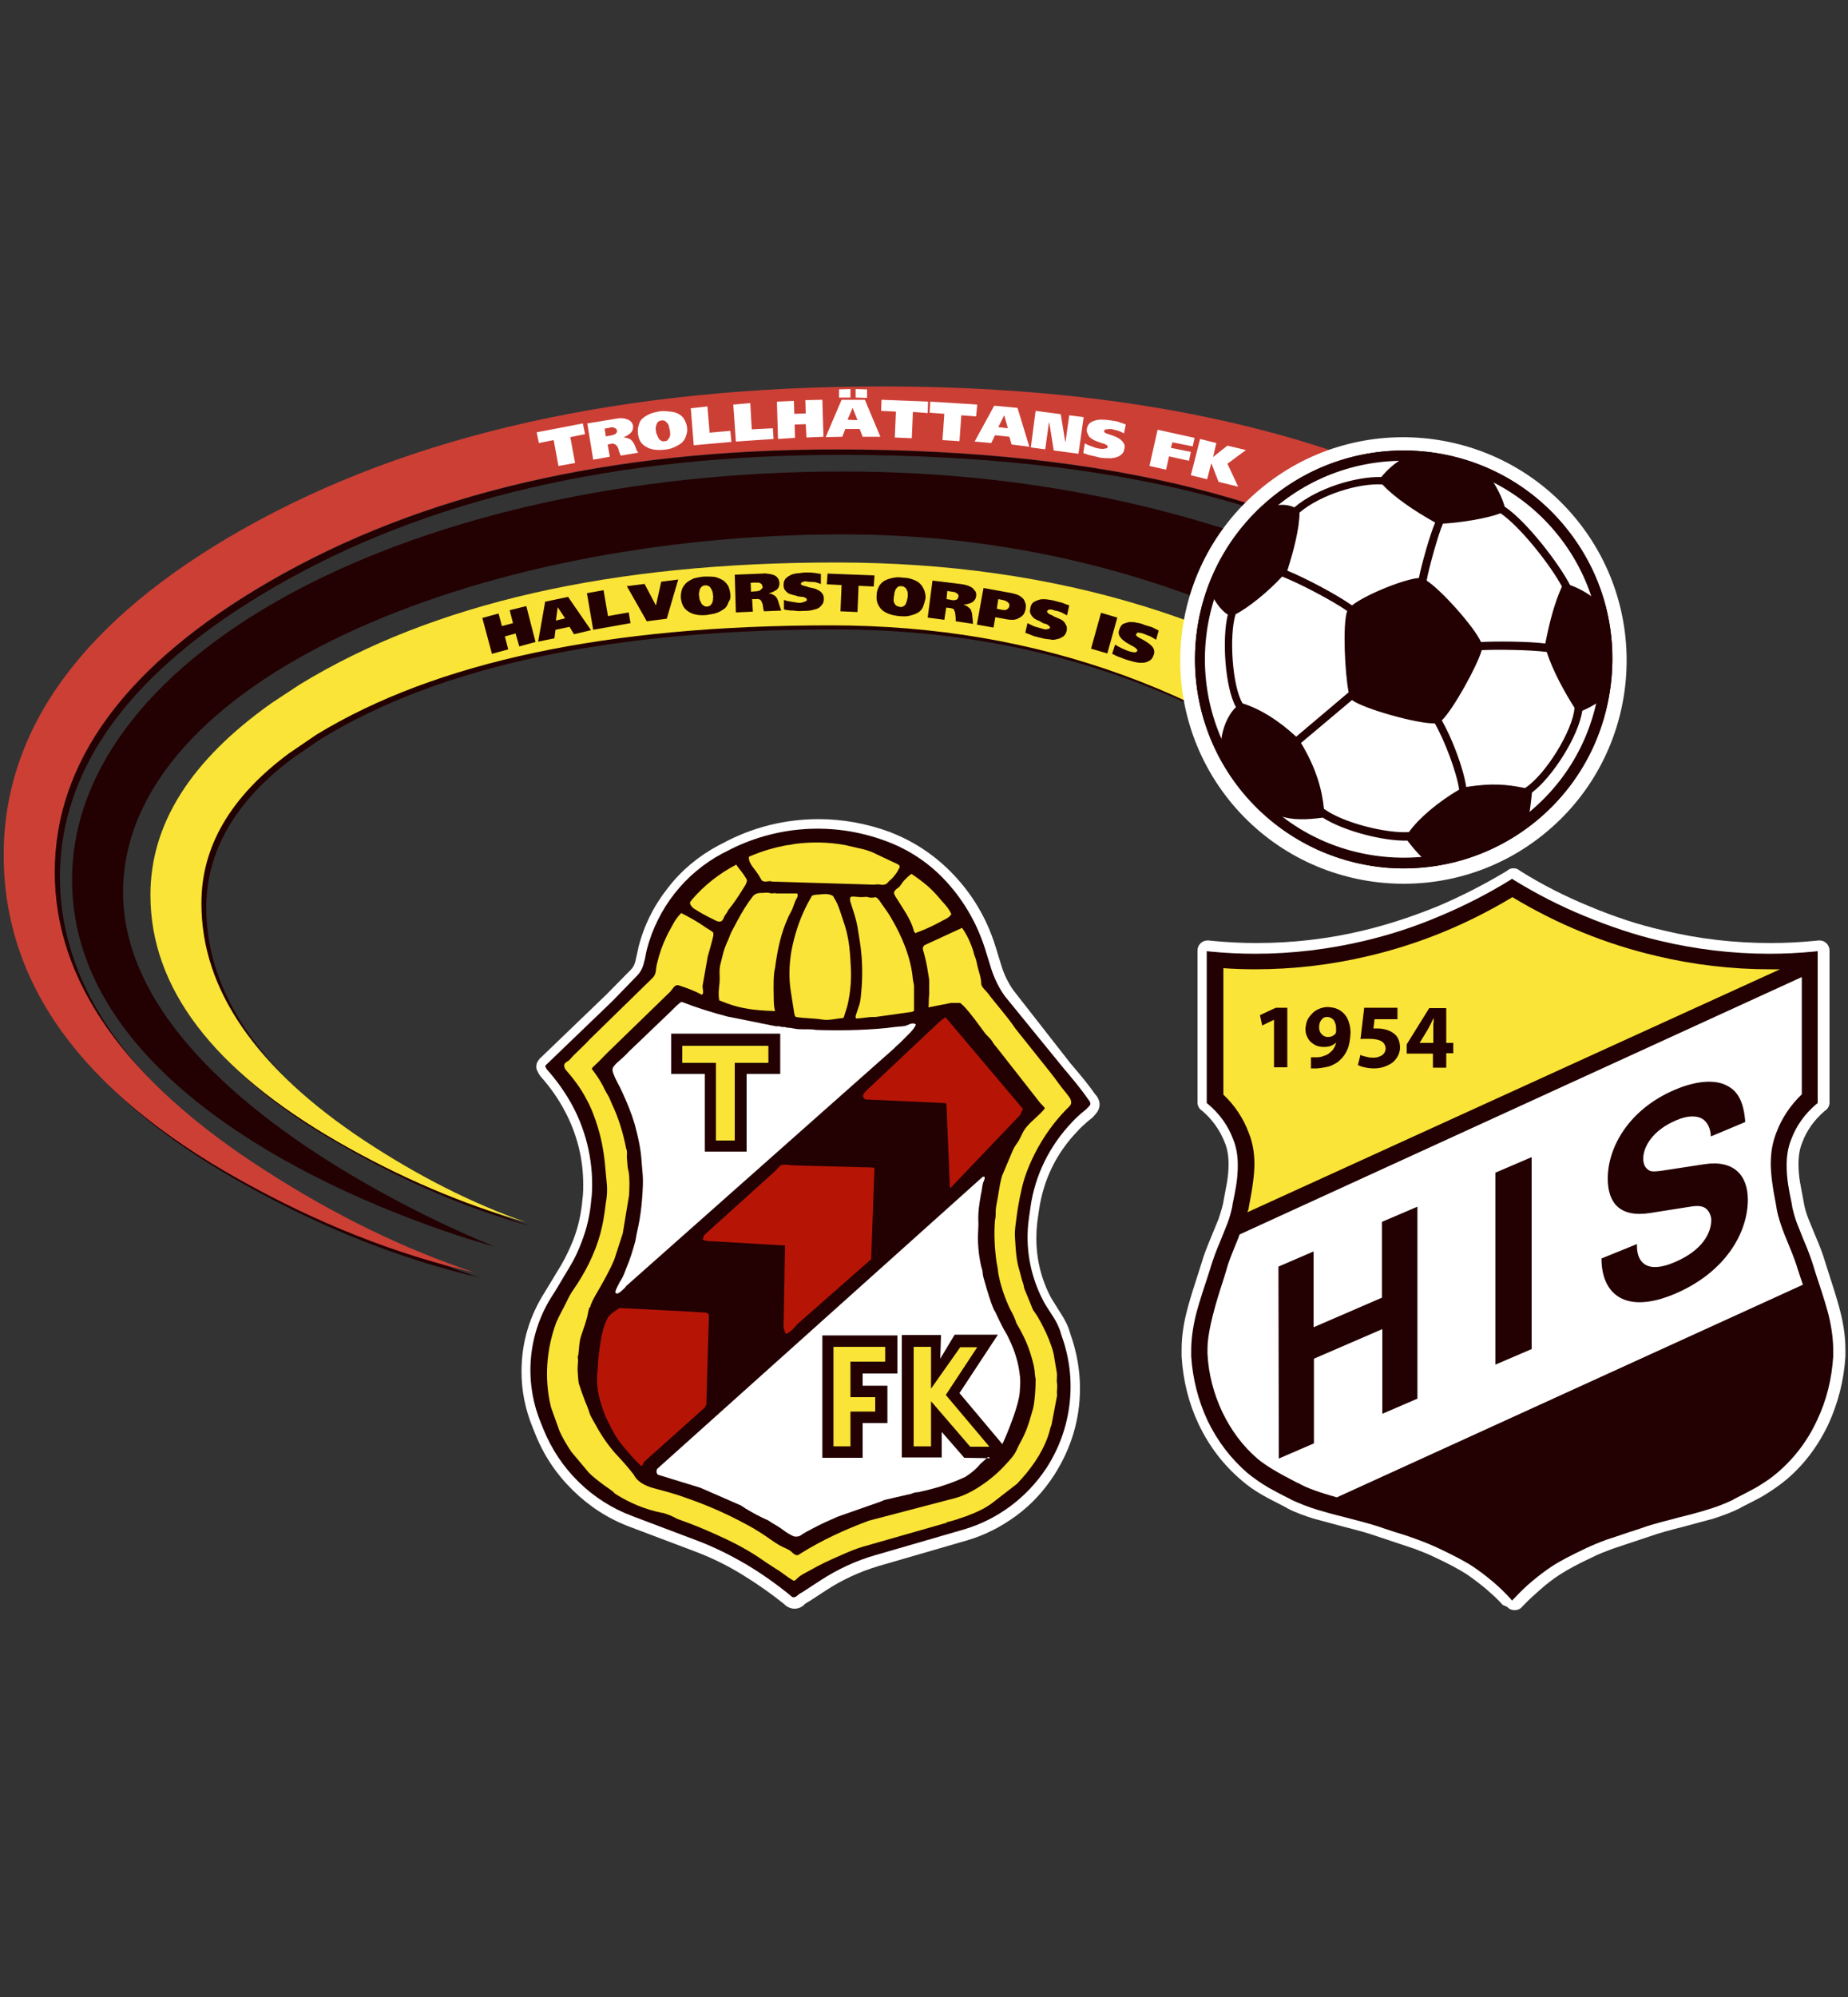 <?xml version="1.0" encoding="utf-8"?>
<!-- Generator: Adobe Illustrator 25.2.1, SVG Export Plug-In . SVG Version: 6.00 Build 0)  -->
<svg version="1.1" id="Layer_1" xmlns="http://www.w3.org/2000/svg" xmlns:xlink="http://www.w3.org/1999/xlink" x="0px" y="0px"
	 width="500px" height="540px" viewBox="0 0 500 540" style="enable-background:new 0 0 500 540;" xml:space="preserve">
<rect x="0" y="0" width="500" height="540" fill="#333333" stroke="none"/>
<style type="text/css">
	.st0{fill-rule:evenodd;clip-rule:evenodd;fill:#230002;}
	.st1{fill-rule:evenodd;clip-rule:evenodd;fill:#FAE437;}
	.st2{fill-rule:evenodd;clip-rule:evenodd;fill:#CC3F35;}
	.st3{fill-rule:evenodd;clip-rule:evenodd;fill:#FFFFFF;}
	.st4{fill-rule:evenodd;clip-rule:evenodd;fill:#B61506;}
</style>
<g>
	<path class="st0" d="M61.8,286.9c7.7,7.6,17.6,14.8,29.6,21.7c13.4,7.7,26.7,13.8,40.1,18.3c4,1.8,8.1,3.3,12.1,4.7
		c-16.9-4.7-33.9-11.9-50.8-21.7C80.1,302.8,69.7,295.1,61.8,286.9z M76.8,290.8c-14.9-14.6-22.4-30.2-22.4-46.7
		c0-15.4,7.9-29,23.7-40.7l7.5-5.1c32.2-19.6,78.6-29.5,139.1-29.5c56.1,0,105.4,17.9,147.9,53.8l7.5-22.9c0.5,0.4,1,0.7,1.5,1.1
		l-7.6,23.2c-42.5-35.9-91.8-53.8-147.9-53.8c-60.5,0-106.8,9.8-139.1,29.5l-7.5,5.1c-15.8,11.7-23.7,25.3-23.7,40.7
		C55.9,261.5,62.8,276.6,76.8,290.8z"/>
	<path class="st1" d="M78.2,203.7l7.5-5.1c32.2-19.6,78.6-29.5,139.1-29.5c56.1,0,105.4,17.9,147.9,53.8l7.6-23.2
		c-42.8-31.8-94.2-47.6-154.1-47.6c-60.7,0-109.1,11-145.1,33l-7.6,5c-21.9,15.5-32.8,32.7-32.8,51.9c0,25.1,16.9,47.3,50.8,66.8
		c16.9,9.7,33.9,16.9,50.8,21.7c-14.6-5.1-29.2-12.5-43.9-22.2c-29.2-19.4-43.9-40.7-43.9-63.9C54.4,229,62.4,215.4,78.2,203.7"/>
	<path class="st0" d="M28.6,292.6c9.6,9.4,21.6,18.2,36.1,26.3c18.4,10.3,36.7,17.9,55.1,23c3.4,1.3,6.7,2.5,10.1,3.6
		c-21.2-4.9-42.5-13.3-63.7-25.2C50.9,311.8,38.4,302.6,28.6,292.6z M42.2,293.5c-18.2-18-27.4-37.2-27.4-57.6
		c0-30,19.4-56.2,58.1-78.6c41.1-23.8,92.2-35.7,153.3-35.7c74,0,129.7,14.1,167.1,42.3c1.9-8.2,3.7-16.5,5.3-25
		c0.5,0.3,1,0.5,1.5,0.8c-1.6,8.7-3.4,17.2-5.4,25.6c-37.4-28.2-93-42.3-167.1-42.3c-61.1,0-112.2,11.9-153.3,35.7
		c-38.7,22.4-58.1,48.7-58.1,78.6C16.3,257.2,24.9,275.9,42.2,293.5z"/>
	<path class="st2" d="M238.8,104.5c64.3,0,117.6,11.2,159.9,33.7c-1.6,8.7-3.4,17.2-5.4,25.6c-37.4-28.2-93-42.3-167.1-42.3
		c-61.1,0-112.2,11.9-153.3,35.7c-38.7,22.4-58.1,48.7-58.1,78.6c0,29.4,18.9,56.3,56.8,80.6c18.9,12.2,37.9,21.4,56.8,27.7
		c-21.2-4.9-42.5-13.3-63.7-25.2C22.2,295.2,1,266,1,231.2c0-34.2,21.5-63.6,64.5-88C111,117.4,168.7,104.5,238.8,104.5"/>
	<path class="st0" d="M228.1,127.5c94.7,0,152.8,36,163.5,43.1c-2.1,8.5-4.4,16.7-6.8,24.6c-8.5-7-65.5-50.7-156.7-50.7
		c-100.1,0-194.8,39.9-194.8,96.8c0,56.9,100.6,95.8,100.6,95.8S19.5,307.4,19.5,237.9C19.5,176.4,112,127.5,228.1,127.5"/>
	<path class="st3" d="M274.2,267.8c-1.4-2-2.5-4.2-3.2-6.5l-1.7-5.5c-2.4-7.7-6.5-14.5-12.2-20.2c-4.7-4.7-10.1-8.2-16.3-10.6l0,0
		c-6.2-2.3-12.7-3.5-19.3-3.5c-9.2,0-18,2.2-26.1,6.6l-1,0.5c-5.4,2.9-10,6.7-13.7,11.5c-3.8,4.8-6.5,10.2-8,16.2c0,0,0,0.1,0,0.1
		l-0.8,3.6c-0.2,0.8-0.6,1.6-1.2,2.2l-6.6,6.7l-18,17.3c-0.1,0.1-0.3,0.3-0.4,0.5l-0.2,0.3c-0.3,0.4-0.4,0.9-0.4,1.5
		c0,0.4,0.1,0.8,0.3,1.1l0.4,0.8c0.1,0.2,0.3,0.4,0.4,0.6c2.6,2.9,4.8,6,6.6,9.4c3.3,6.2,5,12.9,5,19.9c0,1,0,2-0.1,3.1l-0.1,0.7
		c-0.3,3.8-1.1,7.6-2.5,11.2c-0.9,2.2-1.9,4.4-3.1,6.5l-4.6,7.6c-4.2,6.6-6.3,13.7-6.3,21.5c0,5.1,1,10.1,2.9,14.8l0.8,2
		c2.3,5.8,5.7,10.9,10.2,15.3c4.5,4.4,9.6,7.7,15.5,9.9l17.2,6.5c4.6,1.7,9.1,3.9,13.3,6.5c3.9,2.4,7.6,5,11.1,7.8l0.3,0.3
		c0.2,0.2,0.5,0.3,0.7,0.5c0.6,0.3,1.2,0.5,1.8,0.5c1.1,0,2.1-0.4,2.9-1.3c0,0,0,0,0,0c0,0,0.2-0.2,0.5-0.3c0,0,0,0,0,0l0.4-0.3
		c0,0,0,0,0.1,0l4.6-3c4.4-2.9,9.2-5.1,14.2-6.6l23.8-6.9c4.9-1.4,9.4-3.7,13.5-6.7c4.1-3,7.5-6.7,10.3-11c4.6-7.2,7-15,7-23.5
		c0-5-0.9-9.9-2.6-14.7l-0.3-1c-0.3-0.9-0.6-1.6-1-2.3c-0.4-0.9-1.2-2.1-2.2-3.7c-0.8-1.3-1.4-2.2-1.8-2.9c-2.6-5-3.9-10.3-3.9-15.9
		c0-1.6,0.1-3.2,0.3-4.8l0.4-2.8c1.2-8.3,4.7-15.5,10.5-21.5c0.7-0.8,1.6-1.6,2.5-2.4c0.1-0.1,0.3-0.2,0.6-0.5
		c0.7-0.5,1.2-1,1.5-1.4c0,0,0,0,0.1-0.1c0,0,0,0,0.1-0.1c0.7-0.8,1.1-1.7,1.1-2.6c0-0.1,0-0.3,0-0.4c-0.1-0.7-0.4-1.5-1-2.2
		l-0.2-0.2c-1.5-2.2-3.7-4.9-6.7-8.4L274.2,267.8"/>
	<path class="st0" d="M271.9,269.4c-1.6-2.2-2.8-4.7-3.7-7.4l-1.7-5.5c-2.3-7.2-6.2-13.8-11.5-19.2c-4.3-4.4-9.6-7.8-15.4-9.9l0,0
		c-14.2-5.3-29.9-4.2-43.2,2.9l-1,0.5c-10.1,5.4-17.5,14.8-20.4,26c-0.1,0.3-0.1,0.6-0.2,0.9c-0.1,0.5-0.2,1.1-0.3,1.6l-0.3,1.1
		c-0.3,1.3-0.9,2.5-1.9,3.5l-6.6,6.8l-18,17.3l-0.2,0.3l0.4,0.8c2.7,3,5.1,6.4,7,9.9c4,7.5,5.8,16,5.2,24.4l-0.1,0.7
		c-0.3,4.1-1.2,8.1-2.7,11.9c-0.9,2.4-2,4.7-3.3,6.8l-1.8,3c-0.9,1.5-1.8,3.1-2.8,4.6c-6.5,10.1-7.7,22.8-3.2,34l0.8,2
		c4.4,10.9,13.1,19.5,24.2,23.6l17.2,6.5c4.8,1.8,9.4,4.1,13.8,6.7c4,2.4,7.8,5.1,11.4,8l0.3,0.3c0.1,0.1,0.3,0.2,0.4,0.3
		c0.5,0.3,1.1,0,1.5-0.4c0.4-0.4,1-0.7,1.5-1l4.6-3c4.6-3,9.7-5.4,15-6.9l23.8-6.9c9.2-2.7,17.1-8.6,22.4-16.6
		c6.9-10.6,8.5-23.9,4.1-35.9l-0.3-1c-0.2-0.7-0.5-1.3-0.8-2c-1.1-2.3-2.8-4.3-3.9-6.5c-3.6-6.9-4.9-14.7-3.8-22.3l0.4-2.8
		c1.2-8.7,5.2-16.7,11.2-23c0.8-0.9,1.7-1.7,2.6-2.5c0.6-0.5,1.3-1,1.8-1.6c0.3-0.3,0.7-0.6,0.6-1.1c-0.1-0.5-0.4-0.8-0.7-1.2
		c-2-2.9-4.3-5.6-6.5-8.2L271.9,269.4z M190.7,290.4v21H202v-21h9.1v-10.9h-29.5v10.9H190.7z M233.4,371.4h9.4v-10.3h-20.3v33.1
		h10.9v-9.4h6.7v-10.1h-6.7V371.4z M267.7,394.3l-6.8-0.1l-6.1-7l0,6.9H244v-33.1l10.6,0l-0.2,6.4l3.9-6.5h11.7l-10.4,15.8
		l11.6,13.8c1.5-3.2,4.4-10.4,4.7-14c0.1-1.3,0.2-2.7,0.1-4c-0.2-1.9-0.5-3.8-1.1-5.6c-0.4-1.4-0.9-2.7-1.5-4
		c-0.4-0.8-0.7-1.6-1.2-2.4c-0.8-1.3-1.4-2.6-2.1-4c-0.4-0.8-0.7-1.6-1.2-2.4c-1-2.3-1.7-4.8-2.4-7.2c-0.2-0.8-0.5-1.6-0.6-2.4
		c0-0.5-0.1-1.1-0.3-1.6c-0.6-2.3-0.9-4.8-1-7.2c-0.1-1.8,0.2-3.7,0.1-5.6c-0.1-2.4,0.3-4.8,0.7-7.1c0.3-1.1,0.3-2.2,0.6-3.2
		c0.2-0.5,0.5-1,0.4-1.6h-0.5l-88.1,79c-0.3,0.5-0.2,1.4,0.3,1.6l11.4,3.5l11,4.8l1.2,0.8c2,1.2,4,2.3,6.1,3.2
		c0.9,0.6,1.7,1.1,2.6,1.6c1.2,0.7,2.1,1.6,3.3,2.2c0.6,0.3,1.1,0.7,1.8,0.6c0.4,0,0.8-0.1,1.1-0.3c1-0.7,2.1-1.3,3.3-1.9
		c2.2-1.2,4.5-2.2,6.8-3.2l11.4-4l1.2-0.5l6.5-1.5c0.4,0,0.8-0.2,1.1-0.3c0.5-0.2,0.9-0.3,1.4-0.3c0.2,0,0.4,0,0.5-0.1
		c4.3-0.9,8.4-2.2,12.3-4c1.1-0.7,2.2-1.5,3.1-2.4c0.4-0.4,0.7-0.7,1-1.1l2.1-1.9c0.1,0,0.1,0,0.2,0
		C268.1,394.4,267.5,394.5,267.7,394.3z M167.6,346.8l0.5-0.8c0.6-1,1-2.1,1.4-3.2c1-2.3,1.7-4.7,2.4-7.2c0.2-1.3,0.5-2.7,0.8-4
		c0.5-2.3,0.8-4.8,1-7.1c0.2-2.6,0.4-5.3,0.1-7.9c-0.1-0.8-0.1-1.6-0.2-2.4c-0.2-3.5-1-7-1.9-10.3c-0.9-3-2.1-5.9-3.4-8.7
		c-0.7-1.6-1.7-3.1-2.3-4.8c-0.2-0.5-0.4-1.1-0.2-1.6c0.4-0.8,1.1-1.4,1.8-2c0.9-0.8,1.7-1.5,2.5-2.4l11.6-11.1
		c0.9-0.9,1.7-1.8,2.7-2.4c4.1,1.6,8.3,2.9,12.5,4l13,2.6c0.3,0,0.5,0,0.8,0c0.3,0,0.6,0.2,0.9,0.2c0.2,0,0.4,0,0.6,0
		c0.3,0,0.6,0.2,0.9,0.2c1.1,0,2.1,0.4,3.2,0.4c1.5,0.1,3-0.1,4.5,0.2c6.3,0.2,12.6,0.1,18.9-0.5c1.5-0.2,3.1-0.4,4.6-0.5
		c1.1,0,2.1-1,3.1-0.7c0.2,0,0.3,0.2,0.4,0.3c-0.4,0.9-1.1,1.7-1.8,2.4c-0.8,0.8-1.6,1.6-2.4,2.4c-0.6,0.6-1.2,1-1.7,1.6l-72.2,64
		c-0.3,0.2-0.4,0.5-0.7,0.8c-0.7,0.6-2,2.1-2.5,1.2c-0.1-0.2,0.1-0.4,0.1-0.6C166.9,348.1,167.3,347.5,167.6,346.8z"/>
	<path class="st1" d="M159.3,398.2l-4.7-5.6c-1.2-1.8-2.3-3.6-3.2-5.6l-2.3-6.4c-1.9-7.6-1.3-15.7,1.4-23c0.8-1.9,1.9-3.7,2.8-5.6
		c0.5-1.1,1.1-2.2,1.8-3.2c3.2-4.6,5.8-9.7,7.3-15.1c0.4-1.6,0.8-3.2,1-4.8c0.3-1.6,0.4-3.2,0.7-4.8c0.2-1.6,0.2-3.2,0-4.8
		c-0.1-1.1-0.2-2.1-0.3-3.2c-0.3-3.8-0.9-7.5-2-11.1c-0.8-2.7-1.8-5.4-3.2-7.9c-1.5-2.9-3.5-5.5-5.6-7.9c-0.3-0.5-0.5-1.1-0.2-1.6
		c0.3-0.4,0.8-0.6,1.2-0.9c1.7-2,3.7-3.6,5.5-5.6l17.1-16.7c0.4-0.4,0.7-1,0.8-1.6c0.1-0.8,0.2-1.6,0.4-2.4c0.6-2.5,1.4-4.8,2.5-7.1
		c0.5-1.1,1.1-2.1,1.7-3.2c0.6-1.2,1.4-2.3,2.3-3.2c2.4,1.2,4.7,2.5,6.8,4c0.6,0.4,1.2,0.7,1.7,1.1c0.3,0.2,0.2,0.6,0.2,1
		c-0.4,1.9-1,3.7-1.5,5.6l-1.4,7.9c-0.1,0.9,0.5,2-0.2,2.5c-2-1.1-4.2-1.9-6.4-2.6c-0.9-0.2-1.5,1-2.1,1.7l-17.2,16.7
		c-1.1,1.1-2.1,2.2-3.2,3.2c-0.3,0.3-0.7,0.6-0.9,1c1.3,1.7,2.6,3.6,3.5,5.6c0.3,0.6,0.6,1.1,0.9,1.6c0.5,0.8,0.7,1.6,1.1,2.4
		c1.8,3.8,3,7.8,3.8,11.9c0.1,0.3,0.2,0.5,0.2,0.8c0.1,0.5,0,1,0,1.6c0.1,0.8,0.1,1.6,0.2,2.4c0,0.5,0.2,1.1,0.3,1.6
		c0.3,2.1,0.2,4.2,0.1,6.3l-1.7,10.3l-2.3,7.1c-1.4,3.3-3.2,6.4-5,9.5c-0.4,0.8-0.9,1.5-1.2,2.4c-0.1,0.3-0.4,0.7-0.2,0.9h-0.2
		c-0.3,0.5-0.4,1-0.5,1.6c-0.4,2.2-1.2,4.2-1.9,6.3c-0.5,1.5-0.5,3.2-0.7,4.8c0,0.3-0.1,0.5-0.2,0.8c0,0.3,0.1,0.5,0.1,0.8
		c0,1.1-0.2,2.1-0.1,3.2c0.1,1.1,0.1,2.1,0.3,3.2c0.5,1.6,1.1,3.2,1.7,4.8c0.4,1,0.9,2.1,1.2,3.2c0.5,1.4,1.4,2.6,2.1,4
		c1.6,2.8,3.5,5.5,5.8,7.9c1.4,1.5,2.8,3.1,4.1,4.8c1,2,3.2,3,5.3,3.6c3,0.8,6.1,1.6,9,2.7c5.5,1.9,11,4.3,16.1,7.1
		c1.4,0.7,2.7,1.5,4.1,2.4c1.6,1,3.1,2.2,4.8,3.2c1,0.6,2.1,0.9,3.1,1.6c0.6,0.5,1.2,1.3,2,1.1c0.2-0.1,0.4-0.2,0.5-0.3
		c5.9-3.7,12.2-6.6,18.7-9l23.3-6.1c2.6-0.7,5-2,7.2-3.5c2.4-1.6,4.6-3.5,6.5-5.6c1.1-1.2,2.3-2.4,3-4c0.6-1.4,1.4-2.6,2-4
		c1.1-2.3,1.7-4.7,2.4-7.1c0.2-0.8,0.3-1.6,0.4-2.4c0.2-1.8,0.3-3.7,0.3-5.6c-0.2-0.8-0.2-1.6-0.3-2.4c-0.2-1.6-0.7-3.2-1.2-4.8
		c-0.9-2.8-2.2-5.4-3.7-7.9c-0.4-1.4-1.1-2.7-1.8-4c-1.4-3-2.5-6.2-3.1-9.5c-0.1-1.1-0.3-2.1-0.5-3.2c-0.5-3.7-0.7-7.4-0.4-11.1
		c0.2-0.8,0.2-1.6,0.2-2.4c0-1.3,0.4-2.6,0.6-4c0.3-1.9,0.6-3.8,1.1-5.6l3-7.1c0.4-0.9,1-1.6,1.5-2.4c0.6-1,1-2.2,1.7-3.2
		c1.5-2.1,3.8-3.5,5.4-5.6c-0.3-0.6-0.9-1-1.3-1.5l-11.2-14.3c-0.4-0.5-0.9-1.1-1.3-1.6c-0.2-0.3-0.3-0.5-0.5-0.8
		c-0.6-0.9-1.5-1.5-2.1-2.4c-1.8-2.4-3.5-4.9-5.6-7.1l-0.9-0.8l-2.5,0l-6.1,1.2c0.1-0.7,0.1-1.4,0.1-2.1c0-0.8,0.2-1.6,0.1-2.4
		c0-0.5,0-1,0-1.6c0.1-1.1-0.1-2.1-0.3-3.2c-0.3-2.2-0.8-4.3-1.4-6.4c-0.1-0.4,0.1-0.8,0.4-1.1l10.2-4.7c1.4,2,2.4,4.2,3.1,6.5
		c0.1,0.6,0.3,1.1,0.5,1.6c0.3,0.8,0.4,1.6,0.6,2.4c0.4,1.6,1,3.1,1,4.8c0.3,1,1.2,1.6,1.8,2.4c2.4,3.2,5.2,6.2,7.4,9.5l9.5,11.9
		c0.8,1,1.6,2.1,2.4,3.2c0.8,1.1,1.7,2.1,2.5,3.2c0.4,0.5,0.7,1,0.7,1.6c0.1,0.5-0.2,0.9-0.5,1.2c-3.8,3.7-6.9,8-9.3,12.7
		c-1,2-2,4.2-2.7,6.4c-0.6,1.8-1,3.7-1.4,5.6c-0.3,1.6-0.6,3.2-0.8,4.8c-0.2,1.8-0.6,3.7-0.5,5.6c0.2,3.2,0.3,6.5,1.3,9.5
		c0.3,1.1,0.5,2.1,0.9,3.2c0.2,0.5,0.2,1.1,0.4,1.6l2.3,5.6l1.1,1.6c1.2,2,2.3,4.2,3.2,6.4c0.5,1.3,1,2.6,1.3,4
		c0.3,1.6,0.5,3.2,0.8,4.8c0.2,1-0.1,2.1,0.1,3.2c0.1,0.5,0,1.1,0,1.6c-0.1,0.5,0,1.1,0,1.6l-1.5,7.9c-0.1,0.3-0.2,0.5-0.3,0.8
		c-0.2,0.8-0.4,1.6-0.7,2.4c-1.7,4.8-4.8,9-8.3,12.7L269,406c-2.2,1.8-4.9,3-7.6,4c-1.7,0.6-3.4,1.2-5.2,1.6l-0.2,0.2l-22.4,6.4
		c-2.1,0.6-4.2,1.5-6.2,2.4c-2.8,1.2-5.6,2.5-8.2,4c-1.2,0.7-2.5,1.2-3.5,2.2c-0.2,0.2-0.3,0.3-0.5,0.5c-0.2,0.1-0.5,0.2-0.7,0
		c-1.6-0.9-3-2.2-4.6-3.1c-1.6-1-3.2-2.1-4.8-3.2c-3.8-2.5-7.8-4.5-11.9-6.3c-3.3-1.5-6.6-2.8-10-4c-1.2-0.7-2.5-1.2-3.8-1.6h-0.2
		c-4.6-0.9-8.9-2.7-12.8-5.2c-0.9-1-2.1-1.6-3.1-2.4C161.8,400.4,160.5,399.4,159.3,398.2"/>
	<path class="st4" d="M165.5,386.4l-1.2-2.4c-0.5-1-0.9-2.1-1.3-3.2c-0.7-2.1-1.3-4.2-1.4-6.4c-0.1-1.3-0.1-2.6,0.1-4
		c0.1-1.3,0.1-2.7,0.3-4c0.3-2.7,0.7-5.4,1.5-7.9c0.3-0.8,0.6-1.7,1.1-2.4c0.8-1,1.9-1.7,3-2.4l17.9,0.9c1.6,0.1,3.2,0.2,4.8,0.3
		c0.4,0,0.9,0,1.3,0.3c0.2,0.2,0.1,0.5,0.2,0.8l-0.7,23.8l-0.4,0.8l-16,14.3c-0.2,0.2-0.5,0.4-0.6,0.7c-0.1,0.2-0.1,0.4-0.3,0.6
		c-0.1,0.1-0.3,0.2-0.4,0.2c-0.1,0-0.1-0.2-0.2-0.3c-1.7-1.5-3.1-3.3-4.6-5C167.4,389.7,166.4,388.1,165.5,386.4z M190.5,334
		l19.3-17.4c0.5-0.5,1-1.3,1.7-1.6c0.8-0.1,1.7-0.1,2.5,0.1l22,0.6c0.2,0,0.4,0,0.6,0.2l-0.9,24.6l-19.9,17.5
		c-0.5,0.5-0.9,1.1-1.5,1.6c-0.3,0.3-0.7,0.5-1,0.8c-0.2,0.2-0.6,0.3-0.8,0.1c-0.2-0.5-0.3-1-0.5-1.5l0.4-22.2l-18.6-1.1
		c-0.9-0.1-1.9,0-2.8-0.2c-0.3-0.1-0.7-0.1-0.9-0.4C190.3,334.7,190.4,334.3,190.5,334z M233.5,296.3l0.1-0.4
		c0.1-0.3,0.4-0.5,0.6-0.8l20.3-19.1l1.1-0.8c0.2-0.2,0.4,0.1,0.5,0.2l20.7,24.5c-0.3,0.5-0.6,1.1-0.8,1.6l-18.9,19.8
		c-0.1-0.1,0-0.2-0.1-0.3l-0.9-21.9l-0.1-0.8l-21.7-1C233.9,297.2,233.5,296.8,233.5,296.3z"/>
	<path class="st1" d="M228.6,228.5l4.8,1.1c0.9,0.2,1.7,0.5,2.5,0.8l7,3.3c0.2,0.1,0.5,0.3,0.5,0.6c0.1,0.3-0.2,0.5-0.3,0.8
		c-0.4,0.9-1.1,1.7-1.7,2.4c-0.3,0.3-0.6,0.5-0.9,0.8c-0.3,0.3-0.5,0.7-0.9,0.8c-0.5,0.2-1,0.2-1.5,0.1c-0.7-0.2-1.5,0.1-2.2,0
		l-26.8-0.8c-0.2,0-0.4-0.1-0.6-0.1c-0.7-0.1-1.5,0.3-2.2-0.1c-0.2-0.1-0.3-0.3-0.4-0.5c-0.3-0.4-0.5-0.9-0.8-1.3
		c-0.7-1.1-1.6-2-2.2-3.2c-0.2-0.5-0.4-1.1-0.2-1.6l0.3-0.1c3.3-1.4,6.7-2.4,10.2-3c0.6,0,1.2-0.2,1.8-0.3
		C219.6,227.6,224.2,227.7,228.6,228.5"/>
	<path class="st1" d="M209.6,241.5l0.5,0.1l5.5,0c0.2,0,0.2,0.3,0.2,0.4c0.1,0.6-0.4,1.1-0.6,1.6c-0.3,0.8-0.6,1.6-0.9,2.4
		c-0.4,0.8-0.9,1.6-1.2,2.4c-1.7,3.8-2.6,7.8-3.2,11.9c-0.1,0.8-0.2,1.6-0.4,2.4c-0.2,1.6-0.2,3.2-0.2,4.8c0.1,2-0.1,4,0.4,5.9
		c-2.6-0.1-5.2-0.2-7.8-0.7c-2.5-0.4-4.9-1.2-7.3-2.2c-0.3-1.6-0.1-3.3,0.1-4.9c0.1-1.6-0.2-3.2,0.2-4.8c0.2-0.8,0.4-1.6,0.6-2.4
		c0.3-1.4,0.8-2.7,1.4-4c0.4-0.8,0.6-1.6,1-2.4c0.6-1.1,1.1-2.1,1.7-3.2c1.2-2.2,2.5-4.4,4-6.3c0.4-0.6,1-0.9,1.7-1
		c0.6-0.1,1.2,0,1.7-0.1c0.6-0.1,1.3,0.1,1.9,0.2C209,241.6,209.3,241.5,209.6,241.5"/>
	<path class="st1" d="M231.6,274.4l0.8-2.4c0.3-0.8,0.4-1.6,0.5-2.4c0.4-3.7,0.5-7.4,0.2-11.1c-0.2-2.7-0.7-5.3-1.1-7.9
		c-0.4-2.2-1.1-4.2-1.8-6.4c-0.2-0.5-0.3-1.1-0.1-1.6c0.5-0.3,1.1-0.1,1.6-0.1c0.9,0.1,1.8,0.1,2.8,0c0.8,0.3,1.6,0.3,2.4,0.1
		c0.7,0.3,1.1,1,1.5,1.6c0.9,1.3,1.9,2.6,2.7,4c3,5.1,5.4,10.8,5.9,16.7c0.1,0.5,0.2,1.1,0.3,1.6v6.3c0,0.2,0.1,0.5-0.1,0.6
		c-0.1,0.1-0.3,0.1-0.4,0.2l-9.9,1.4c-0.2,0-0.5,0-0.7,0c-1.5,0-3.1,0.4-4.6,0.4C231.4,275.1,231.5,274.7,231.6,274.4"/>
	<path class="st1" d="M225.4,242.3l0.9,1.6c0.4,0.8,0.7,1.6,1,2.5l1.1,3.3c0.9,2.7,1.4,5.6,1.6,8.5l0.2,3.3c0.2,3.3-0.1,6.7-0.8,9.9
		c-0.2,0.9-0.5,1.8-0.8,2.7c-0.1,0.4-0.2,0.9-0.5,1.2c-1.9,0.1-3.7,0.7-5.6,0.4c-2.4-0.4-4.8-0.3-7.1-0.7c-0.4-0.1-0.5-0.9-0.6-1.6
		l-0.8-5.1c-0.6-3.6-0.5-7.4,0.1-11c0.4-2.2,1-4.5,1.7-6.6c1-3,2.3-5.8,3.9-8.5c0.5-0.2,1.1-0.3,1.7-0.3
		C222.6,241.8,224.2,241.5,225.4,242.3"/>
	<path class="st1" d="M245.1,246.9l-2-3.2c-0.3-0.5-0.7-1-1-1.6c-0.1-0.3-0.3-0.5-0.2-0.8c0.2-0.8,1.1-1.1,1.6-1.7
		c0.4-0.5,0.7-1.1,1.2-1.6c0.6-0.6,1.2-1.2,1.9-1.7c1.5,1,3,2.1,4.4,3.3c1.4,1.2,2.6,2.6,3.8,4c1,1.1,2,2.2,2.6,3.6
		c-0.5,0.8-1.3,1.2-2.1,1.6c-2.2,1.2-4.4,2.3-6.8,3.2c-0.2,0-0.3,0.1-0.5,0.2c-0.1,0-0.2,0.2-0.3,0.1c-0.2-0.1-0.3-0.3-0.4-0.4
		C246.9,250.2,246.1,248.6,245.1,246.9"/>
	<path class="st1" d="M186.8,244.6l-0.1-0.4c-0.1-0.3,0.3-0.5,0.4-0.8c3.4-4,7.5-7.2,12.1-9.6c0.7,1.1,1.7,2.1,2.4,3.3
		c0.2,0.3,0.4,0.6,0.5,0.9c0,0.3-0.1,0.5-0.2,0.8c-0.2,0.6-0.6,1.1-0.9,1.6c-1.2,1.9-2.4,3.8-3.9,5.6c-0.3,0.6-0.6,1.1-1,1.6
		c-0.3,0.5-0.4,1.1-0.8,1.4c-0.2,0.2-0.5,0.2-0.9,0.2c-0.5-0.1-1-0.4-1.4-0.6c-1.9-0.9-3.7-1.9-5.4-3
		C187.3,245.3,187,245,186.8,244.6"/>
	<polyline class="st1" points="193.7,287.4 193.7,308.4 198.8,308.4 198.8,287.4 207.9,287.4 207.9,282.8 184.6,282.8 184.6,287.4 
		193.7,287.4 	"/>
	<polyline class="st1" points="230.1,364.2 225.9,364.2 225.5,364.2 225.5,391.1 230.1,391.1 230.1,381.7 236.8,381.7 236.8,377.8 
		230.1,377.8 230.1,368.2 239.5,368.2 239.5,364.2 230.1,364.2 	"/>
	<polyline class="st1" points="251.9,375.5 259.8,364.3 264.4,364.3 255.9,377.2 267.7,391.2 262.5,391.2 251.9,378.9 251.9,391.1 
		247.2,391.1 247.2,364.2 251.9,364.2 251.9,375.5 	"/>
	<path class="st3" d="M406.6,434c-1.3-1.5-2.9-2.9-4.6-4.4c-1.7-1.4-3.4-2.7-5-3.8c0,0,0,0,0,0l0,0c0,0,0,0,0,0
		c-2-1.3-4.9-2.9-8.8-4.7c0,0,0,0,0,0l0,0c0,0,0,0,0,0c-1.6-0.8-3.4-1.5-5.5-2.3l-10.8-3.6c0,0,0,0,0,0c-1.7-0.6-4.5-1.4-8.5-2.4
		c0,0,0,0,0,0l-7.4-2c0,0-0.1,0-0.1,0c-2.9-0.9-5.4-1.8-7.5-2.9c0,0,0,0,0,0l-0.5-0.3c-2.7-1.4-4.7-2.4-6.1-3.2
		c-2.3-1.3-4.3-2.7-6-4.2c-4.9-4.2-8.7-9.2-11.5-15.1c-2.7-5.7-4.2-11.8-4.6-18.3c0,0,0,0,0,0v0c0,0,0-0.1,0-0.1l0-1.7
		c0,0,0-0.1,0-0.1c0-3,0.4-6.3,1.3-9.9c0.5-2.1,1.4-5.1,2.7-9.1l1.5-4.7c0.5-1.8,1.4-4.1,2.7-7.2l1.8-4.4c0.5-1.5,0.9-2.8,1.2-4.1
		l1.1-5.9c0.3-1.8,0.4-3.4,0.4-4.8c0-2.2-0.3-4.1-1-5.8c0,0,0,0,0,0l0,0c0,0,0,0,0,0c-1.3-3.3-3.3-6.2-6.1-8.6l-0.3-0.2
		c-0.6-0.5-1-1.2-1-2.1V257c0-0.8,0.3-1.4,0.8-1.9c0.5-0.5,1.2-0.8,1.9-0.8c0.1,0,0.2,0,0.3,0l0.9,0.1c4,0.4,8,0.6,12,0.6
		c9.8,0,19.5-1.1,29-3.4c6.7-1.6,13.3-3.8,20-6.5c6.6-2.8,12.8-6,18.8-9.6l0.4-0.3c0.4-0.3,0.9-0.4,1.4-0.4c0.5,0,1,0.1,1.4,0.4
		l0.4,0.3c5.9,3.7,12.2,6.9,18.8,9.6c6.7,2.8,13.3,5,20,6.5c9.5,2.3,19.2,3.4,29,3.4c4,0,8-0.2,12-0.6l0.9-0.1c0.1,0,0.2,0,0.3,0
		c0.8,0,1.4,0.3,1.9,0.8c0.5,0.5,0.8,1.2,0.8,1.9v41.1c0,0.8-0.3,1.5-1,2.1l-0.3,0.2c-2.8,2.4-4.9,5.3-6.1,8.6c0,0,0,0,0,0l0,0
		c0,0,0,0,0,0c-0.7,1.7-1,3.6-1,5.8c0,1.4,0.1,3,0.4,4.8l1.1,5.9c0.2,1.2,0.6,2.6,1.2,4.1l1.8,4.4c1.3,3,2.2,5.4,2.7,7.2l1.5,4.7
		c1.3,4,2.2,7,2.7,9.1c0.9,3.6,1.3,6.9,1.3,9.9c0,0,0,0.1,0,0.1l0,1.7c0,0,0,0.1,0,0.1v0c-0.4,6.5-2,12.6-4.6,18.3
		c-2.8,5.9-6.6,11-11.5,15.1c-1.7,1.4-3.7,2.8-6,4.2c-1.3,0.8-3.4,1.8-6.1,3.2l-0.5,0.3c0,0,0,0,0,0c-2.2,1.1-4.7,2-7.5,2.9
		c0,0-0.1,0-0.1,0l-7.4,2c0,0,0,0,0,0c-4,1-6.8,1.8-8.5,2.4c0,0,0,0,0,0l-10.8,3.6c-2.1,0.8-4,1.5-5.5,2.3c0,0,0,0,0,0l0,0
		c0,0,0,0,0,0c-3.9,1.8-6.8,3.4-8.8,4.7c0,0,0,0,0,0l0,0c0,0,0,0,0,0c-1.7,1.1-3.4,2.4-5,3.8c-1.7,1.5-3.3,2.9-4.6,4.3l-0.6,0.6
		c-0.5,0.6-1.2,0.9-2,0.9c-0.8,0-1.5-0.3-2-0.9L406.6,434"/>
	<path class="st0" d="M408.6,432.2c-1.4-1.5-3-3.1-4.8-4.6c-1.8-1.5-3.5-2.8-5.3-4l0,0l0,0c-2.1-1.4-5.2-3-9.2-4.9l0,0l0,0
		c-1.7-0.8-3.6-1.6-5.8-2.4c-1.3-0.5-3.3-1.2-6-2c-2.1-0.7-3.7-1.2-4.8-1.6c-1.9-0.6-4.8-1.4-8.7-2.4c-3.3-0.8-5.7-1.5-7.4-2
		c-2.7-0.8-5.1-1.8-7.1-2.7l0,0l-0.5-0.3c-2.7-1.3-4.6-2.4-5.9-3.1c-2.2-1.3-4-2.6-5.6-3.9c-4.5-3.9-8.1-8.6-10.8-14.2
		c-2.5-5.4-4-11.2-4.4-17.3v0v0c0-0.6,0-1.1,0-1.7c0-2.8,0.4-5.9,1.2-9.3c0.5-2,1.4-5,2.7-8.9c0.7-2.1,1.2-3.7,1.5-4.7
		c0.5-1.6,1.3-3.9,2.6-6.9c0.8-2,1.4-3.5,1.8-4.5c0.6-1.6,1-3.1,1.3-4.5v0l0.1-0.7c0.5-2.3,0.8-4.1,1-5.3c0.3-2,0.4-3.7,0.4-5.3
		c0-2.5-0.4-4.8-1.2-6.8l0,0l0,0c-1.4-3.8-3.7-7-6.9-9.7l-0.3-0.2v-41.1l0.9,0.1c4.1,0.4,8.1,0.6,12.2,0.6c10,0,19.9-1.2,29.6-3.5
		c6.8-1.6,13.6-3.8,20.4-6.7c6.7-2.8,13.1-6.1,19.1-9.8l0.4-0.3l0.4,0.3c6,3.7,12.4,7,19.2,9.8c6.8,2.8,13.6,5.1,20.4,6.7
		c9.7,2.3,19.6,3.5,29.6,3.5c4.1,0,8.1-0.2,12.2-0.6l0.9-0.1v41.1l-0.3,0.2c-3.2,2.7-5.5,5.9-6.9,9.7l0,0l0,0
		c-0.8,2-1.2,4.3-1.2,6.8c0,1.6,0.1,3.3,0.4,5.3c0.2,1.2,0.5,3,1,5.3l0.1,0.7v0c0.3,1.4,0.7,2.9,1.3,4.5c0.4,1,1,2.5,1.8,4.5
		c1.3,3,2.1,5.3,2.6,6.9c0.3,1.1,0.8,2.6,1.5,4.7c1.3,3.9,2.2,6.9,2.7,8.9c0.8,3.4,1.2,6.5,1.2,9.3c0,0.6,0,1.1,0,1.7v0v0
		c-0.4,6.1-1.8,11.9-4.4,17.3c-2.6,5.6-6.2,10.3-10.8,14.2c-1.5,1.3-3.4,2.6-5.6,3.9c-1.3,0.7-3.3,1.8-5.9,3.1l-0.5,0.3l0,0
		c-2.1,1-4.4,1.9-7.1,2.7c-1.6,0.5-4.1,1.2-7.4,2c-3.9,1-6.8,1.8-8.7,2.4c-1.1,0.4-2.6,0.9-4.8,1.6c-2.7,0.9-4.7,1.6-6,2
		c-2.2,0.8-4.1,1.6-5.8,2.4l0,0l0,0c-4,1.9-7.1,3.5-9.2,4.9l0,0l0,0c-1.8,1.2-3.5,2.5-5.3,4c-1.8,1.5-3.4,3.1-4.8,4.6l-0.6,0.6
		L408.6,432.2z M433.3,340.3c0,9.6,6.4,15.3,20,9.5c13.7-5.9,19.6-16.6,19.6-25.4c0-6.5-3.7-10.8-11.7-9.6l-11.1,1.7
		c-3.3,0.5-3.7,0.2-4.3-0.3c-0.8-0.6-1.2-1.6-1.2-2.9c0-3,2.3-7.6,9-10.4c3.2-1.4,5.7-1.2,7.1-0.3c1.3,0.9,2.1,2.5,2.2,4.7l9.3-3.9
		c-0.4-5.6-2.1-8.3-4.7-9.7c-2.7-1.6-7.6-1.9-14.4,1c-12.4,5.3-18.1,15.5-18.1,24c0,6.6,3.3,10.6,11.5,9.3l9.5-1.5
		c1.7-0.2,4.2-1,5.8,0.5c0.8,0.8,1.2,2,1.2,2.9c0,3.4-2.3,8.2-9.9,11.4c-7.4,3.2-10.4,0.2-10.2-4.9L433.3,340.3z M361.7,404.9
		l126.1-57.5c-0.6-1.8-1.1-3.2-1.4-4.2c0,0,0,0,0,0c-0.4-1.4-1.2-3.6-2.4-6.5c-1.8-4.2-2.9-7.5-3.3-9.8l-0.1-0.7
		c-1-5-1.5-8.8-1.5-11.5c0-3.1,0.5-5.9,1.5-8.4c1.5-4,3.8-7.4,6.9-10.4v-31.7l-152.1,69.6c-0.3,0.9-0.7,1.8-1.1,2.8
		c-1.2,2.9-2,5-2.4,6.5c0,0,0,0,0,0c-0.3,1.1-0.8,2.7-1.5,4.8c-2.4,7.5-3.7,13.1-3.7,16.8c0,0.5,0,1,0,1.4c0.3,5.6,1.7,10.8,4,15.7
		c2.4,5,5.6,9.3,9.6,12.7c0,0,0,0,0,0c2,1.7,5.5,3.8,10.6,6.4l0.5,0.2C353.6,402.4,357.1,403.6,361.7,404.9z M404.6,369l9.8-4.2
		v-51.9l-9.8,4.2V369z M346,394.4l9.5-4.1v-22.9l18.5-8v22.9l9.5-4.1l0-51.9l-9.6,4.1v20.5l-18.5,8l0-20.5l-9.5,4.1L346,394.4z"/>
	<path class="st0" d="M487.8,347.5l-126.1,57.5c1,0.3,2.1,0.6,3.2,0.8c4,1,7,1.9,9,2.5c0,0,0,0,0,0c1,0.4,2.6,0.9,4.7,1.6
		c5.6,1.8,9.7,3.4,12.4,4.6c4.2,1.9,7.5,3.7,9.8,5.2c3,1.9,5.7,4.1,8.2,6.5c2.5-2.4,5.3-4.5,8.3-6.5c2.3-1.5,5.6-3.3,9.8-5.2
		c2.7-1.3,6.8-2.8,12.4-4.6c2.1-0.7,3.7-1.2,4.7-1.6c0,0,0,0,0,0c2-0.7,5-1.5,9-2.5c6.3-1.6,10.8-3.1,13.6-4.4l0.5-0.3
		c5-2.5,8.6-4.6,10.6-6.4c0,0,0,0,0,0c4.1-3.5,7.3-7.7,9.6-12.7c2.3-4.9,3.6-10.1,4-15.7c0-0.5,0-0.9,0-1.4c0-3.7-1.2-9.3-3.7-16.8
		C488,347.8,487.9,347.7,487.8,347.5"/>
	<path class="st1" d="M337.5,327.8l144.1-65.7c-0.9,0-1.8,0-2.7,0c-10.4,0-20.6-1.2-30.7-3.6c-13.7-3.2-26.7-8.5-39-15.9
		c-12.3,7.4-25.3,12.7-38.9,15.9c-10.1,2.4-20.3,3.6-30.7,3.6c-2.9,0-5.8-0.1-8.6-0.3v34.2c3.1,2.9,5.4,6.4,6.9,10.4
		c1,2.5,1.5,5.3,1.5,8.4c0,2.6-0.5,6.5-1.5,11.5l-0.1,0.7C337.7,327.2,337.6,327.5,337.5,327.8z M344.7,288.6h3.6v-16.1h-3.1l-4.3,2
		l0.6,2.8l3.1-1.5h0.1V288.6z M384.1,282L384.1,282l2.2-3.6c0.3-0.5,0.5-1,0.8-1.5c0.2-0.5,0.5-1,0.7-1.5h0.1c0,0.5,0,1-0.1,1.5
		c0,0.5,0,1,0,1.5v3.6H384.1z M391.3,288.6v-3.8h1.9V282h-1.9v-9.4h-4.6l-6.1,9.8v2.5h7.1v3.8H391.3z M378,272.5h-8.9l-1,8.5
		c0.3-0.1,0.6-0.1,1-0.1c0.3,0,0.7,0,1.2,0c1.1,0,1.9,0.1,2.6,0.3c0.7,0.2,1.2,0.5,1.5,0.9c0.3,0.4,0.5,0.9,0.5,1.4
		c0,0.6-0.2,1-0.5,1.4c-0.3,0.4-0.7,0.6-1.2,0.8c-0.5,0.2-1,0.3-1.5,0.3c-0.5,0-1,0-1.4-0.1c-0.5-0.1-0.9-0.2-1.3-0.3
		c-0.4-0.1-0.7-0.2-0.9-0.4l-0.7,2.8c0.5,0.2,1.1,0.5,1.8,0.6c0.8,0.2,1.7,0.3,2.6,0.3c1.1,0,2.1-0.2,2.9-0.5
		c0.8-0.3,1.6-0.7,2.2-1.2c0.6-0.5,1-1.1,1.4-1.8c0.3-0.7,0.5-1.4,0.5-2.1c0-0.9-0.2-1.8-0.5-2.4c-0.3-0.7-0.8-1.2-1.4-1.6
		c-0.6-0.4-1.2-0.7-2-0.9c-0.7-0.2-1.5-0.3-2.3-0.3c-0.2,0-0.4,0-0.5,0c-0.2,0-0.3,0-0.5,0l0.3-2.5h6.2V272.5z M359.1,275
		c0.6,0,1,0.2,1.4,0.5c0.4,0.3,0.6,0.7,0.8,1.3c0.2,0.5,0.2,1.1,0.2,1.6c0,0.2,0,0.4,0,0.6c0,0.1-0.1,0.3-0.1,0.4
		c-0.2,0.3-0.5,0.5-0.8,0.7c-0.3,0.2-0.8,0.3-1.3,0.3c-0.5,0-0.9-0.1-1.3-0.4c-0.3-0.2-0.6-0.5-0.8-0.9c-0.2-0.4-0.3-0.8-0.3-1.3
		c0-0.6,0.1-1.1,0.3-1.5c0.2-0.4,0.5-0.8,0.8-1C358.2,275.1,358.6,275,359.1,275L359.1,275z M354.6,288.9c0.2,0,0.5,0,0.8,0
		c0.3,0,0.6,0,0.9,0c1.3-0.1,2.4-0.3,3.5-0.6c1-0.4,2-0.9,2.7-1.6c0.9-0.8,1.6-1.8,2.1-3c0.5-1.2,0.7-2.7,0.8-4.4
		c0-0.9-0.1-1.8-0.4-2.7c-0.2-0.8-0.6-1.6-1.1-2.2c-0.5-0.6-1.1-1.1-1.9-1.5c-0.8-0.4-1.7-0.5-2.7-0.6c-0.9,0-1.7,0.2-2.4,0.5
		c-0.7,0.3-1.4,0.7-1.9,1.3c-0.5,0.5-1,1.1-1.3,1.8c-0.3,0.7-0.4,1.4-0.5,2.2c0,0.8,0.1,1.5,0.4,2.1c0.3,0.6,0.6,1.2,1.1,1.6
		c0.5,0.4,1,0.8,1.6,1c0.6,0.2,1.2,0.3,1.9,0.3c0.7,0,1.4-0.1,1.9-0.3c0.5-0.2,1-0.5,1.4-0.9l0,0c-0.1,0.6-0.4,1.2-0.7,1.7
		c-0.3,0.5-0.8,0.9-1.3,1.3c-0.4,0.3-0.9,0.5-1.5,0.7c-0.6,0.2-1.1,0.3-1.7,0.3c-0.4,0-0.7,0-0.9,0c-0.2,0-0.5,0-0.7,0V288.9z"/>
	<path class="st3" d="M333.4,217.4c21.4,25.5,59.6,28.9,85.1,7.5c25.6-21.4,28.9-59.6,7.5-85.1c-21.4-25.5-59.6-28.9-85.1-7.5
		C315.4,153.6,312,191.8,333.4,217.4"/>
	<path class="st0" d="M414.6,219.8c-22.5,18.9-56,16.2-75.3-5.7c2.1,2.4,4.4,4.5,6.8,6.5c3.5,1.2,7.2,1.1,11.8,0.5
		c5.8,3.7,16.6,6.4,22.9,6.2c1.2,1.6,2.7,3.4,4.3,4.9c10.1-1,20.1-4.9,28.6-11.7c0.4-2.3,0.6-4.6,0.8-6.2
		c5.5-4.1,12.6-15.2,13.6-22.1c1.4-0.6,3-1.4,4.7-2.6c1.9-9.2,1.5-18.7-1.4-27.8c-2.1-1.5-4.1-2.7-6.6-3.6
		c-3-5.8-11.8-17.3-17.7-21.2c-0.7-2.6-2.2-5.3-3.4-7.2c-7.8-3.8-16.3-5.6-24.8-5.4c-1.7,1-3.5,2.6-5.2,4.6
		c-6.8-0.2-17.4,3-23.5,8.2c-1.6-0.7-3.1-0.8-4.5-0.6c-0.2,0.1-0.3,0.2-0.5,0.3c-0.5,0.4-0.9,0.8-1.3,1.2c0.4-0.4,0.9-0.8,1.3-1.2
		c22.9-19.2,57.1-16.1,76.2,6.7C440.5,166.4,437.5,200.6,414.6,219.8z M337.2,211.6c0.4,0.5,0.8,1,1.2,1.4
		C338,212.6,337.6,212.1,337.2,211.6z M342.2,139.4c0.4-0.4,0.8-0.7,1.2-1.1C343,138.7,342.6,139,342.2,139.4z M350.7,199.2
		c-4.8-4.4-9.5-7.4-14.5-9c-2.8-4.6-3.7-18.3-1.9-24.1c3.7-1.9,9-6.3,12.6-10.2c4.8,1.9,13.4,6.4,17.6,9.3c-1.3,3.6-0.6,17.2,0.4,22
		L350.7,199.2z M352,200.9l13.8-11.6c3,2.3,17.8,6.5,22.4,6.3c2.7,4.7,5.9,13.2,6.6,17.9c-5.6,3.3-10.8,7.6-13.6,11.5
		c-5.9,0.4-17.7-2.4-23-6.3C357.7,213.5,356.1,207.7,352,200.9z M383.9,156.3c-3.7,0.2-14.3,4.4-18.1,7.4
		c-4.1-2.9-12.4-7.3-17.5-9.4c1.7-5.3,3.3-11.5,3.3-15.7c5.8-4.9,16.1-8,22.4-7.6c3.2,3.4,8.4,7,14.3,10.3
		C386.9,144.5,384.6,152.7,383.9,156.3z M390.1,194.8c3.2-3.1,9.7-15,10.8-19c4.1-0.2,13.2-0.1,17.6,0.5c1.6,5.1,4.9,11,7.5,15.1
		c-0.4,6-7.8,18.1-13.4,21.7l0,0c-4.9-1-8.8-1.4-15.9-0.3C395.9,207.5,392.8,199.5,390.1,194.8z M390.4,141.6
		c5-0.3,11.9-1.4,15.6-2.8c5.3,3.6,13.5,14,16.6,19.8c-2,4.5-3.2,8.9-4.5,15.4c-4.9-0.6-13.4-0.6-17.4-0.4
		c-1.9-4.2-10.8-14.1-14.7-16.6C386.6,153.5,389.2,144.3,390.4,141.6L390.4,141.6z M340.8,140.9c-5.8,6.1-10,13.3-12.4,21
		c0.9,1.5,2.2,3.3,3.8,4.3c-1.6,6.4-0.8,19.6,2.2,25c-2.4,2.4-3.6,5.8-4,9c1.7,4,4,7.8,6.7,11.3C320.6,190.2,322.4,160,340.8,140.9z
		 M423.1,142c-20-23.9-55.7-27-79.6-7c-23.9,20-27,55.7-7,79.6c9.7,11.5,23.3,18.6,38.3,20c15,1.3,29.7-3.3,41.2-12.9
		c11.6-9.7,18.6-23.3,20-38.3C437.4,168.2,432.8,153.6,423.1,142z"/>
	<path class="st0" d="M423.1,142c-20-23.9-55.7-27-79.6-7c-23.9,20-27,55.7-7,79.6c9.7,11.5,23.3,18.6,38.3,20
		c15,1.3,29.7-3.3,41.2-12.9c11.6-9.7,18.6-23.3,20-38.3C437.4,168.2,432.8,153.6,423.1,142z M420.8,143.8
		c-19-22.7-52.9-25.7-75.6-6.7c-22.7,19-25.7,52.9-6.7,75.6c9.2,11,22.1,17.7,36.4,19c14.3,1.3,28.2-3.1,39.1-12.3
		c11-9.2,17.7-22.1,19-36.4C434.3,168.7,430,154.8,420.8,143.8z"/>
	<path class="st3" d="M329.1,119.8l-4.4-1.1l-2.5,9.8l4.4,1.1l1.1-4.2h0.1l1.9,4.9l5.3,1.3l-2.9-6.2l5-3.7l-5-1.2l-3.8,3l-0.1,0.1
		L329.1,119.8z M311,126l4.5,1l0.8-3.6l5.4,1.2l0.5-2.4l-5.4-1.1l0.4-1.5l5.5,1.1l0.5-2.3l-10-2.2L311,126z M304.6,114.8
		c-0.6-0.3-1.2-0.4-1.9-0.7c-0.6-0.2-1.3-0.3-2-0.4c-0.7-0.1-1.4-0.2-2.1-0.2c-0.7-0.1-1.4,0-2,0.1c-0.6,0.2-1.2,0.4-1.6,0.7
		c-0.5,0.4-0.8,0.9-0.9,1.5c-0.1,0.5-0.1,0.9,0.1,1.3c0.2,0.4,0.3,0.7,0.5,1c0.3,0.3,0.6,0.5,0.9,0.7c0.4,0.2,0.7,0.4,1.1,0.5
		c0.4,0.2,0.7,0.3,1.1,0.4c0.4,0.2,0.7,0.2,1,0.3c0.3,0.2,0.5,0.3,0.7,0.4c0.2,0.1,0.2,0.3,0.2,0.5c-0.1,0.2-0.2,0.3-0.3,0.3
		c-0.2,0.1-0.3,0.1-0.5,0.1c-0.3,0.1-0.5,0.1-0.7,0.1c-0.3-0.1-0.5,0-0.8-0.1c-0.7-0.1-1.3-0.3-2-0.6c-0.7-0.2-1.3-0.5-1.9-0.8
		l-0.4,2.6c0.8,0.3,1.6,0.6,2.3,0.7c0.8,0.2,1.6,0.4,2.5,0.6c0.7,0.1,1.3,0.1,2.1,0.1c0.7,0.1,1.3-0.1,1.9-0.2
		c0.6-0.2,1.1-0.4,1.5-0.8c0.5-0.4,0.7-0.9,0.8-1.5c0.2-0.7,0.1-1.2-0.2-1.6c-0.2-0.4-0.6-0.7-0.9-1c-0.5-0.3-0.9-0.6-1.5-0.8
		c-0.4-0.2-0.9-0.3-1.4-0.5c-0.4-0.1-0.8-0.3-1.1-0.4c-0.3-0.2-0.4-0.3-0.4-0.5c0-0.2,0.2-0.3,0.3-0.4c0.2-0.1,0.3-0.2,0.5-0.1
		c0.2,0,0.4-0.1,0.6-0.1c0.3,0,0.5,0.1,0.6,0c0.7,0.2,1.2,0.3,1.9,0.5c0.6,0.2,1.1,0.5,1.5,0.7L304.6,114.8z M278.9,121l3.9,0.5
		l1-7.2h0.1l1.2,7.5l6.7,0.9l1.4-9.9l-3.9-0.5l-1,7.1h-0.1l-1.2-7.4l-6.8-0.9L278.9,121z M264.4,109.4l-12.7-0.8l-0.2,3l4,0.3
		l-0.5,7.1l4.6,0.3l0.5-7l4,0.3L264.4,109.4z M251.1,108.6l-12.6-0.5l-0.1,3l4,0.2l-0.3,7l4.6,0.2l0.3-7.1l4,0.3L251.1,108.6z
		 M218,111.8l-3.1,0.1l-0.1-3.5l-4.6,0.2l0.3,10.1l4.6-0.3l-0.1-3.6l3-0.1l0.2,3.6l4.6-0.2l-0.3-10l-4.6,0.1L218,111.8z
		 M199.1,119.4l10.2-0.7l-0.2-2.9l-5.7,0.3l-0.4-7.1l-4.6,0.4L199.1,119.4z M187.7,120.4l10.2-0.9l-0.3-3L192,117l-0.6-7.1l-4.5,0.5
		L187.7,120.4z M157.7,114.5l-12.5,2.4l0.6,2.9l4-0.8l1.3,7l4.5-0.8l-1.3-7l4-0.8L157.7,114.5z"/>
	<path class="st3" d="M163.6,115.9l1.2-0.2c0.2-0.1,0.5-0.1,0.7-0.2c0.2,0.1,0.4,0.1,0.6,0.1c0.2,0.2,0.4,0.2,0.5,0.3
		c0.2,0.1,0.3,0.3,0.3,0.5c0.1,0.3,0,0.5-0.1,0.6c-0.1,0.2-0.2,0.3-0.4,0.4c-0.2,0.1-0.4,0.2-0.6,0.2c-0.2,0.1-0.5,0.2-0.7,0.2
		l-1.2,0.2L163.6,115.9z M160.5,124.3l4.5-0.8l-0.6-3.3l1-0.2c0.3-0.1,0.6-0.1,0.8,0.1c0.3,0.1,0.5,0.1,0.6,0.4
		c0.1,0.1,0.3,0.3,0.4,0.6c0.1,0.2,0.2,0.5,0.2,0.7c0.1,0.3,0.2,0.6,0.3,0.8c0.1,0.3,0.2,0.5,0.3,0.6l4.7-0.8
		c-0.2-0.2-0.4-0.5-0.5-0.8c-0.1-0.2-0.2-0.6-0.3-0.8c-0.1-0.3-0.3-0.7-0.4-0.9c-0.2-0.3-0.4-0.6-0.6-0.8c-0.3-0.3-0.6-0.5-0.9-0.5
		c-0.3-0.2-0.7-0.3-1.2-0.3v-0.1c0.8-0.3,1.4-0.7,1.9-1.2c0.5-0.5,0.6-1.1,0.6-1.8c-0.1-0.5-0.3-0.9-0.6-1.2c-0.3-0.3-0.6-0.5-1-0.6
		c-0.5-0.2-0.9-0.3-1.5-0.3c-0.6-0.1-1.2,0.1-2,0.2l-7.3,1.2L160.5,124.3z"/>
	<path class="st3" d="M177.5,116.6c-0.1-0.2-0.1-0.5-0.1-0.8c0-0.3,0.1-0.6,0.2-0.9c0.1-0.3,0.2-0.6,0.4-0.8c0.3-0.2,0.5-0.4,1-0.4
		c0.4-0.1,0.8,0,1,0.2c0.3,0.2,0.5,0.5,0.7,0.7c0.2,0.3,0.3,0.6,0.3,0.9c0.1,0.3,0.2,0.6,0.2,0.8c0.1,0.3,0.1,0.5,0.1,0.8
		c0.1,0.4,0,0.7-0.1,1c-0.1,0.3-0.3,0.5-0.5,0.8c-0.2,0.3-0.5,0.4-0.9,0.4c-0.4,0.1-0.8,0-1-0.2c-0.3-0.2-0.5-0.3-0.6-0.6
		c-0.2-0.3-0.3-0.5-0.4-0.9C177.5,117.2,177.5,116.9,177.5,116.6z M185.9,115.6c-0.1-0.8-0.4-1.5-0.7-2.1c-0.4-0.7-0.9-1.2-1.5-1.5
		c-0.6-0.4-1.4-0.6-2.3-0.7c-0.8-0.1-1.8-0.2-2.8-0.1c-1.1,0.2-2,0.4-2.7,0.7c-0.9,0.4-1.4,0.7-2,1.2c-0.6,0.5-0.9,1.1-1.1,1.9
		c-0.2,0.6-0.3,1.4-0.2,2.2c0.2,1.8,0.9,2.9,2.2,3.6c1.2,0.8,2.9,1,5,0.8c1-0.1,1.9-0.3,2.7-0.7c0.8-0.4,1.4-0.7,2-1.2
		c0.5-0.5,0.9-1.1,1.1-1.8C185.9,117.1,186,116.4,185.9,115.6z"/>
	<path class="st3" d="M227,105.3v2.2h3.1v-2.3L227,105.3z M223.4,118.2l4.5-0.1l0.8-2.1h3.9l0.8,2.1h4.8l-4.2-10h-6.3L223.4,118.2z
		 M231.5,105.2v2.3l3.1,0.1v-2.3L231.5,105.2z M230.7,110.3l1.3,3.3l-2.7-0.1L230.7,110.3z"/>
	<path class="st3" d="M271.7,112.3l1,3.5l-2.6-0.3L271.7,112.3z M263.7,119.4l4.5,0.4l1-2.1l3.9,0.4l0.6,2.1l4.8,0.6l-3.2-10.5
		l-6.3-0.6L263.7,119.4z"/>
	<path class="st0" d="M313.5,170.5c-0.6-0.3-1.2-0.6-1.8-0.9c-0.7-0.2-1.3-0.4-2-0.6c-0.6-0.3-1.3-0.5-2.1-0.6
		c-0.6-0.2-1.4-0.2-2-0.2c-0.6,0.1-1.2,0.3-1.7,0.5c-0.5,0.3-0.8,0.8-1,1.4c-0.2,0.5-0.3,0.9-0.2,1.3c0.1,0.4,0.2,0.7,0.5,1
		c0.2,0.3,0.5,0.6,0.8,0.8c0.4,0.3,0.6,0.5,1,0.7c0.4,0.2,0.7,0.4,1,0.6c0.4,0.2,0.7,0.3,0.9,0.5c0.3,0.2,0.5,0.3,0.6,0.5
		c0.2,0.2,0.3,0.3,0.2,0.5c-0.1,0.2-0.1,0.2-0.3,0.3c-0.2,0.1-0.3,0.1-0.5,0.1c-0.3,0-0.5-0.1-0.7-0.1c-0.2-0.1-0.5-0.1-0.7-0.2
		c-0.7-0.2-1.3-0.5-2-0.8c-0.6-0.3-1.2-0.6-1.8-1l-0.8,2.5c0.8,0.4,1.6,0.8,2.3,1c0.7,0.3,1.5,0.6,2.3,0.8c0.7,0.2,1.3,0.4,2,0.5
		c0.7,0.2,1.3,0.1,2,0.1c0.6-0.1,1.1-0.3,1.6-0.6c0.5-0.3,0.8-0.8,1-1.4c0.3-0.6,0.2-1.1,0.1-1.6c-0.2-0.5-0.5-0.9-0.9-1.2
		c-0.4-0.4-0.8-0.6-1.2-0.9c-0.5-0.3-1-0.6-1.4-0.8c-0.4-0.2-0.8-0.4-1-0.6c-0.3-0.2-0.4-0.4-0.3-0.6c0.1-0.2,0.2-0.3,0.3-0.4
		c0.2,0,0.4-0.1,0.6,0c0.2,0,0.4,0.1,0.6,0.1c0.2,0.1,0.4,0.1,0.6,0.2c0.7,0.3,1.2,0.5,1.8,0.7c0.5,0.3,1,0.6,1.5,0.9L313.5,170.5z
		 M297.9,165.7l-2.7,9.7l4.4,1.3l2.7-9.7L297.9,165.7z M289.3,163.7c-0.6-0.2-1.2-0.4-1.9-0.7c-0.7-0.2-1.3-0.3-1.9-0.5
		c-0.7-0.2-1.4-0.3-2.1-0.4c-0.7-0.1-1.4-0.1-2,0c-0.7,0.2-1.2,0.4-1.7,0.7c-0.5,0.3-0.8,0.9-0.9,1.5c-0.1,0.5-0.2,0.9-0.1,1.3
		c0.1,0.4,0.3,0.7,0.5,1c0.3,0.3,0.5,0.6,0.9,0.8c0.4,0.2,0.7,0.4,1.1,0.5c0.3,0.2,0.7,0.4,1,0.6c0.4,0.1,0.7,0.2,1,0.3
		c0.3,0.2,0.5,0.3,0.6,0.4c0.2,0.2,0.3,0.3,0.3,0.5c-0.1,0.2-0.1,0.3-0.3,0.3c-0.1,0.1-0.3,0.1-0.4,0.1c-0.3,0.1-0.4,0.1-0.7,0.1
		c-0.2-0.1-0.5-0.1-0.7-0.2c-0.7-0.2-1.4-0.4-2.1-0.6c-0.7-0.3-1.3-0.6-1.9-0.9l-0.6,2.6c0.8,0.3,1.6,0.6,2.3,0.9
		c0.8,0.2,1.5,0.4,2.4,0.6c0.7,0.2,1.3,0.2,2,0.3c0.7,0.2,1.3,0.1,2-0.1c0.6-0.1,1.1-0.4,1.6-0.7c0.4-0.3,0.7-0.8,0.9-1.5
		c0.1-0.7,0.1-1.2-0.2-1.6c-0.2-0.5-0.5-0.9-0.9-1.2c-0.4-0.3-0.9-0.5-1.4-0.7c-0.5-0.2-1-0.4-1.4-0.7c-0.5-0.2-0.8-0.3-1-0.5
		c-0.3-0.2-0.4-0.4-0.4-0.6c0.1-0.2,0.2-0.3,0.3-0.4c0.2,0,0.3-0.1,0.5-0.1c0.2,0,0.5,0,0.7,0.1c0.2,0.1,0.4,0.1,0.6,0.2
		c0.7,0.1,1.3,0.3,1.8,0.5c0.6,0.3,1.1,0.6,1.5,0.8L289.3,163.7z M236.6,155.6l-12.7-0.5l-0.2,2.9l4,0.2l-0.3,7.1l4.6,0.2l0.3-7.1
		l4.1,0.2L236.6,155.6z M222.2,155.2c-0.6-0.1-1.3-0.2-2-0.3c-0.7-0.1-1.3-0.1-2-0.1c-0.7,0-1.4,0.1-2.1,0.2c-0.7,0-1.4,0.2-2,0.4
		c-0.6,0.3-1.1,0.6-1.5,1c-0.4,0.5-0.6,1-0.6,1.7c0,0.5,0.1,0.9,0.2,1.2c0.3,0.4,0.5,0.7,0.8,0.9c0.3,0.3,0.6,0.4,1,0.5
		c0.4,0.1,0.8,0.3,1.2,0.3c0.4,0.2,0.8,0.3,1.1,0.3c0.4,0.1,0.7,0.1,1,0.1c0.3,0.1,0.5,0.2,0.7,0.3c0.2,0.1,0.3,0.3,0.3,0.5
		c0,0.2-0.1,0.3-0.2,0.3c-0.1,0.1-0.3,0.2-0.4,0.2c-0.2,0.1-0.4,0.1-0.6,0.2c-0.3,0.1-0.5,0.1-0.8,0.1c-0.7,0-1.4-0.2-2.2-0.3
		c-0.7-0.1-1.4-0.2-2-0.5v2.6c0.9,0.2,1.7,0.3,2.5,0.3c0.8,0.1,1.6,0.2,2.5,0.1c0.7,0,1.3,0,2-0.1c0.7-0.1,1.3-0.3,2-0.5
		c0.6-0.3,1-0.6,1.3-1.1c0.4-0.4,0.5-1,0.5-1.6c0-0.7-0.2-1.2-0.5-1.5c-0.3-0.4-0.7-0.7-1.2-0.9c-0.5-0.3-0.9-0.4-1.4-0.5
		c-0.6-0.1-1.1-0.2-1.5-0.4c-0.5-0.1-0.8-0.2-1.1-0.3c-0.3-0.1-0.5-0.2-0.5-0.4c0-0.2,0.1-0.3,0.2-0.4c0.2-0.1,0.3-0.2,0.5-0.2
		c0.2-0.1,0.4-0.1,0.6-0.1c0.2,0,0.4,0.1,0.6,0.1c0.7,0,1.3,0.1,1.9,0.1c0.6,0.2,1.1,0.3,1.6,0.5V155.2z M175,168l5.4-0.7l3.1-10.6
		l-4.6,0.6l-1.4,6.3h-0.1l-3-5.7l-4.8,0.6L175,168z M160.5,170.3l10.1-1.8l-0.5-2.9l-5.6,1l-1.2-7l-4.5,0.8L160.5,170.3z
		 M138.8,168.5l-3,0.8l-0.9-3.4l-4.4,1.2l2.6,9.7l4.4-1.2l-0.9-3.5l2.9-0.8l1,3.5l4.4-1.2l-2.5-9.7l-4.5,1.1L138.8,168.5z"/>
	<path class="st0" d="M150.9,164.2L150.9,164.2l2,3l-2.5,0.6L150.9,164.2z M145.6,173.5l4.4-0.9l0.3-2.3l3.8-0.8l1.2,2l4.6-1.1
		l-6.2-9l-6.2,1.3L145.6,173.5z"/>
	<path class="st0" d="M189.2,161.3c-0.1-0.2-0.1-0.5-0.1-0.8c0.1-0.3,0.1-0.6,0.2-1c0.1-0.3,0.2-0.5,0.5-0.8
		c0.2-0.2,0.5-0.4,0.9-0.4c0.5-0.1,0.8,0.1,1.1,0.2c0.3,0.2,0.4,0.4,0.6,0.7c0.2,0.3,0.3,0.6,0.4,0.9c0.1,0.3,0.1,0.6,0.1,0.8
		c0.1,0.3,0.1,0.6,0,0.9c0.1,0.4-0.1,0.7-0.1,1c-0.1,0.3-0.3,0.5-0.5,0.8c-0.2,0.2-0.6,0.4-1,0.4c-0.4,0.1-0.7-0.1-1-0.3
		c-0.3-0.2-0.5-0.4-0.6-0.7c-0.2-0.3-0.3-0.6-0.4-0.9C189.2,161.9,189.2,161.6,189.2,161.3z M197.6,160.6c-0.1-0.8-0.3-1.6-0.6-2.2
		c-0.4-0.6-0.9-1.2-1.4-1.5c-0.7-0.4-1.4-0.7-2.2-0.9c-0.9-0.1-1.8-0.1-2.9-0.1c-1,0.1-2,0.3-2.8,0.5c-0.8,0.4-1.4,0.7-2,1.2
		c-0.5,0.5-0.9,1-1.2,1.8c-0.2,0.6-0.3,1.4-0.3,2.2c0.2,1.8,0.8,3,2.1,3.8c1.2,0.8,2.9,1.1,4.9,0.9c1.1-0.2,2-0.3,2.8-0.6
		c0.8-0.3,1.4-0.7,2-1.1c0.6-0.5,0.9-1.1,1.1-1.8C197.6,162.2,197.7,161.5,197.6,160.6z"/>
	<path class="st0" d="M203.1,157.6l1.3-0.1c0.2,0.1,0.4,0.1,0.7,0c0.2,0.1,0.4,0.1,0.6,0.2c0.2,0.1,0.3,0.2,0.4,0.3
		c0.1,0.2,0.2,0.4,0.2,0.6c0.1,0.3,0,0.5-0.2,0.6c-0.2,0.2-0.3,0.3-0.4,0.4c-0.2,0.1-0.4,0.2-0.6,0.2c-0.2,0.1-0.5,0.1-0.7,0.1
		l-1.2,0.1L203.1,157.6z M199.1,165.6l4.6-0.2l-0.2-3.4h1c0.3,0,0.6-0.1,0.8,0c0.2,0.1,0.5,0.2,0.6,0.4c0.1,0.2,0.2,0.4,0.3,0.6
		c0.1,0.3,0.2,0.5,0.2,0.8c0.1,0.3,0.1,0.6,0.1,0.8c0.1,0.3,0.2,0.5,0.2,0.7l4.7-0.2c-0.1-0.2-0.2-0.5-0.3-0.8
		c-0.1-0.3-0.2-0.6-0.3-0.9c-0.1-0.3-0.2-0.7-0.3-1c-0.2-0.3-0.2-0.6-0.4-0.8c-0.2-0.3-0.5-0.6-0.8-0.7c-0.3-0.2-0.7-0.4-1.2-0.4
		v-0.1c0.9-0.2,1.5-0.6,2-0.9c0.6-0.5,0.8-1.1,0.8-1.9c-0.1-0.5-0.2-0.9-0.4-1.2c-0.2-0.3-0.5-0.6-0.9-0.8c-0.4-0.2-0.9-0.3-1.4-0.4
		c-0.6-0.1-1.2-0.2-2-0.1l-7.4,0.3L199.1,165.6z"/>
	<path class="st0" d="M241.9,161.1c0-0.2,0.1-0.5,0.1-0.8c0.1-0.3,0.2-0.6,0.3-0.9c0.2-0.3,0.4-0.5,0.6-0.7c0.3-0.2,0.6-0.2,1-0.2
		c0.5,0,0.7,0.2,1,0.4c0.3,0.2,0.4,0.5,0.5,0.8c0.2,0.3,0.2,0.6,0.2,0.9c0,0.3,0,0.6,0,0.8c-0.1,0.3-0.1,0.6-0.2,0.9
		c-0.1,0.4-0.2,0.7-0.3,0.9c-0.1,0.3-0.3,0.5-0.6,0.7c-0.3,0.2-0.6,0.3-1.1,0.2c-0.4-0.1-0.7-0.2-1-0.4c-0.2-0.2-0.4-0.5-0.5-0.8
		c-0.1-0.3-0.2-0.6-0.1-0.9C241.8,161.7,241.8,161.4,241.9,161.1z M250.4,161.9c0.1-0.8-0.1-1.6-0.3-2.2c-0.3-0.7-0.6-1.3-1.1-1.8
		c-0.6-0.6-1.2-0.9-2-1.2c-0.8-0.3-1.7-0.5-2.8-0.5c-1-0.2-2-0.1-2.8,0.1c-0.9,0.2-1.5,0.4-2.2,0.8c-0.6,0.4-1.1,0.9-1.4,1.5
		c-0.3,0.6-0.6,1.4-0.6,2.2c-0.2,1.7,0.3,3,1.4,4.1c1,0.9,2.6,1.5,4.7,1.7c1.1,0.1,2,0.1,2.8-0.1c0.8-0.2,1.5-0.4,2.2-0.8
		c0.6-0.3,1.1-0.9,1.4-1.5C250,163.4,250.2,162.7,250.4,161.9z"/>
	<path class="st0" d="M256.3,159.8l1.3,0.2c0.2,0,0.4,0.1,0.7,0.1c0.2,0.1,0.4,0.2,0.5,0.3c0.2,0.1,0.3,0.2,0.4,0.3
		c0.1,0.2,0.2,0.4,0.1,0.6c0,0.3-0.1,0.4-0.2,0.6c-0.2,0.2-0.3,0.3-0.5,0.3c-0.2,0.1-0.4,0.1-0.6,0.1c-0.2,0-0.5,0-0.7-0.1l-1.2-0.2
		L256.3,159.8z M251,167l4.5,0.6l0.5-3.3l1,0.1c0.3,0.1,0.6,0.1,0.8,0.2c0.2,0.1,0.4,0.3,0.4,0.5c0.1,0.2,0.2,0.4,0.2,0.6
		c0.1,0.3,0.1,0.6,0.1,0.8c0.1,0.3,0,0.6,0.1,0.8c0,0.3-0.1,0.5,0,0.7l4.7,0.7c-0.1-0.3-0.1-0.6-0.1-0.9c0-0.3-0.1-0.6-0.1-0.9
		c0-0.3-0.1-0.7-0.1-1c-0.1-0.3-0.2-0.6-0.3-1c-0.2-0.3-0.4-0.5-0.7-0.7c-0.3-0.3-0.7-0.5-1.2-0.6v-0.1c0.9-0.1,1.6-0.3,2.2-0.6
		c0.6-0.4,1-0.9,1.1-1.7c0.1-0.5,0-0.9-0.2-1.3c-0.3-0.3-0.5-0.7-0.8-0.9c-0.4-0.3-0.8-0.5-1.4-0.7c-0.6-0.2-1.2-0.3-2-0.4l-7.4-0.9
		L251,167z"/>
	<path class="st0" d="M270.1,162l1,0.2c0.3,0.1,0.6,0.1,0.8,0.2c0.2,0.1,0.4,0.2,0.6,0.3c0.2,0.2,0.3,0.3,0.5,0.5
		c0.1,0.2,0.1,0.4,0.1,0.7c-0.1,0.3-0.2,0.5-0.3,0.6c-0.2,0.2-0.4,0.3-0.6,0.4c-0.3,0.1-0.5,0.1-0.8,0c-0.3,0.1-0.5-0.1-0.8-0.1
		l-0.9-0.2L270.1,162z M264.3,168.9l4.5,0.8l0.5-2.8l3.3,0.6c0.6,0.1,1.2,0.1,1.7,0.1c0.5-0.1,1-0.2,1.4-0.5
		c0.5-0.2,0.8-0.5,1.2-0.9c0.3-0.5,0.5-1,0.6-1.6c0.1-0.7,0.1-1.3-0.2-1.8c-0.1-0.5-0.4-0.9-0.8-1.2c-0.4-0.4-0.8-0.6-1.3-0.8
		c-0.5-0.2-1-0.3-1.4-0.4l-7.7-1.4L264.3,168.9z"/>
</g>
</svg>
